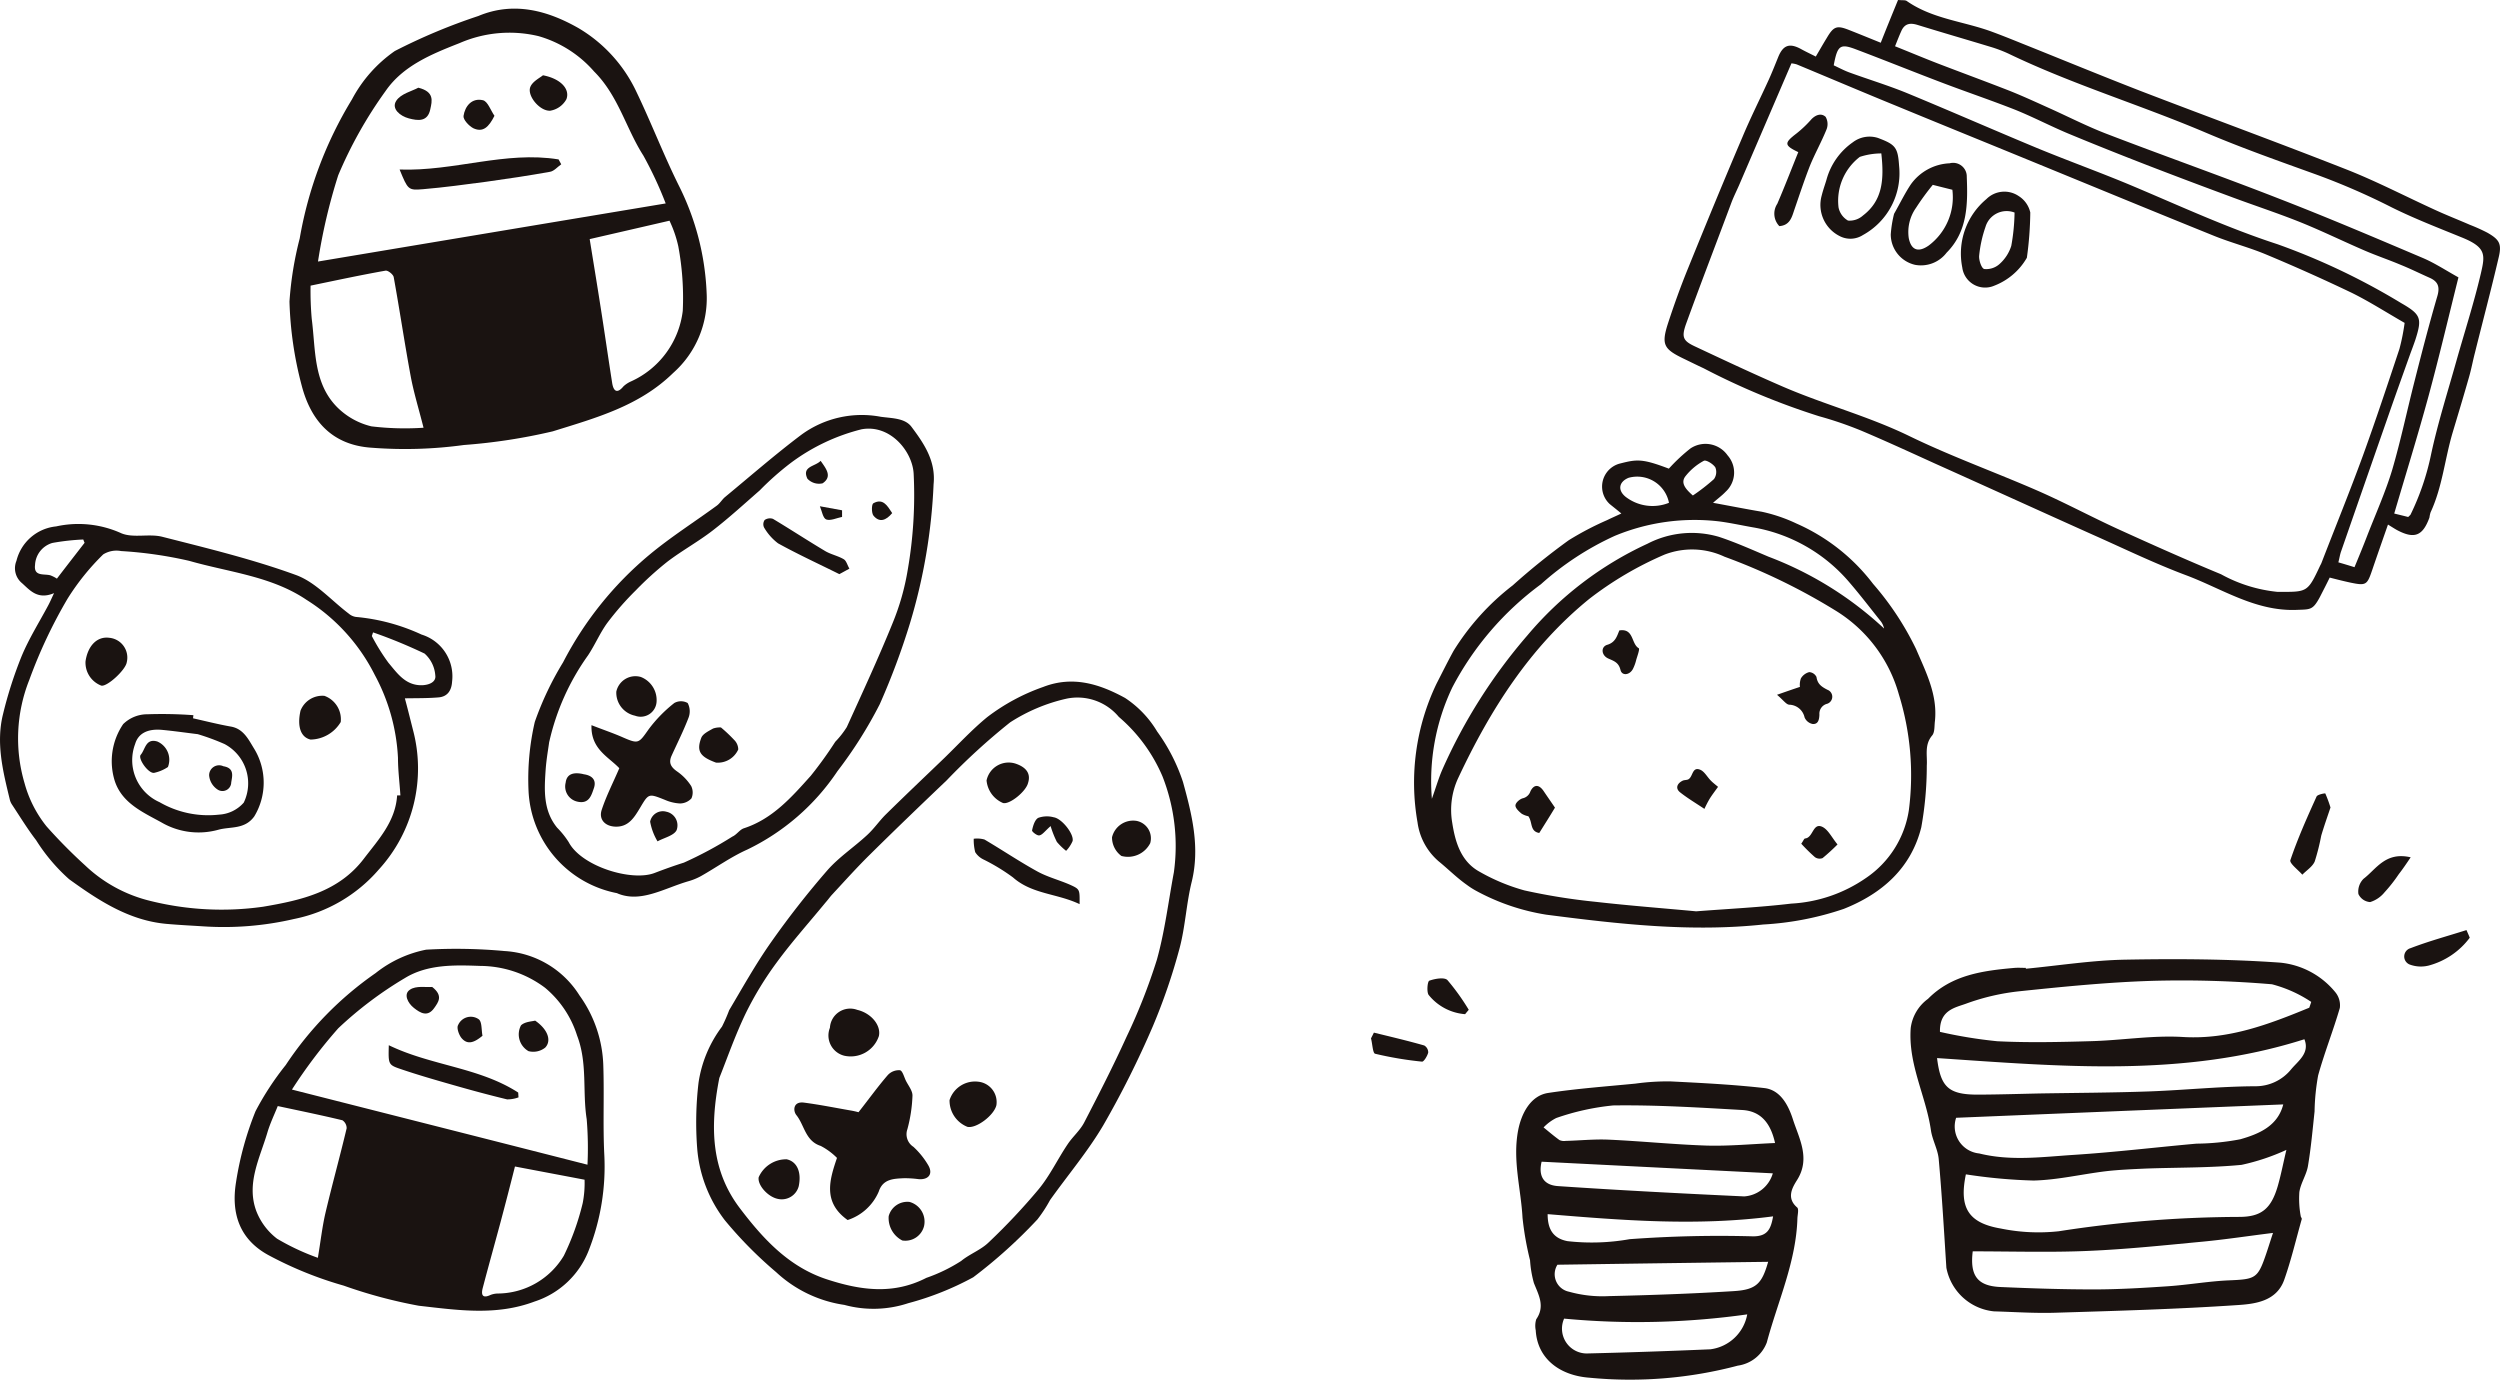 <svg xmlns="http://www.w3.org/2000/svg" xmlns:xlink="http://www.w3.org/1999/xlink" width="181.381" height="100.121" viewBox="0 0 181.381 100.121"><defs><clipPath id="a"><rect width="181.381" height="100.121" fill="none"/></clipPath></defs><g transform="translate(0 0)"><g transform="translate(0 0)" clip-path="url(#a)"><path d="M49.648,53.128c-2.171-.161-3.781-1.4-3.893-3.441a1.627,1.627,0,0,1,.037-.8c.653-.94.176-1.757-.169-2.625a7.992,7.992,0,0,1-.28-1.65,22.409,22.409,0,0,1-.546-3.086c-.114-2.106-.732-4.176-.318-6.349.236-1.218.9-2.516,2.178-2.709,2.091-.318,4.223-.471,6.327-.677a17.163,17.163,0,0,1,2.543-.161c2.27.114,4.553.228,6.813.484,1.216.136,1.771,1.345,2.062,2.233.437,1.387,1.317,2.853.31,4.443-.337.538-.791,1.3.007,1.985.136.109.037.511.022.772-.089,3.168-1.422,6.031-2.223,9.028a2.635,2.635,0,0,1-2.1,1.677,30.53,30.53,0,0,1-10.77.876M63.118,36.1c-.335-1.518-1.092-2.317-2.372-2.394-3.121-.179-6.24-.375-9.371-.332a17.729,17.729,0,0,0-4.133.913,3.4,3.4,0,0,0-.918.682c.38.31.754.63,1.154.918a.821.821,0,0,0,.454.06c1.047-.027,2.1-.139,3.143-.089,2.359.107,4.729.352,7.091.429,1.618.045,3.233-.112,4.952-.186m-.509,8.619c-5.046.064-10.1.136-15.28.211a1.294,1.294,0,0,0,.836,1.957,8.99,8.99,0,0,0,2.9.32c3.014-.069,6.044-.174,9.053-.362,1.64-.1,2.052-.543,2.5-2.126M46.182,37.458c-.238.975.092,1.7,1.2,1.769,4.5.305,9,.538,13.5.747A2.321,2.321,0,0,0,62.956,38.3q-8.355-.417-16.774-.844M61.1,48.533a56.858,56.858,0,0,1-13.286.308,1.8,1.8,0,0,0,1.747,2.526q4.44-.108,8.865-.3A3.114,3.114,0,0,0,61.1,48.533m1.876-7.111c-5.53.722-10.911.29-16.357-.161,0,1.02.34,1.752,1.446,1.96a15.687,15.687,0,0,0,4.505-.144,88.767,88.767,0,0,1,8.942-.206c1.037.007,1.3-.5,1.464-1.449" transform="translate(65.666 46.828)" fill="#1a1311" fill-rule="evenodd"/><path d="M40.3,30.2c1.223.3,2.451.588,3.655.933a.586.586,0,0,1,.288.511c-.062.256-.323.677-.452.662a25.921,25.921,0,0,1-3.4-.573c-.176-.042-.194-.727-.3-1.114.072-.141.144-.28.211-.419" transform="translate(59.378 44.719)" fill="#1a1311" fill-rule="evenodd"/><path d="M44.474,31.208a3.764,3.764,0,0,1-2.627-1.377c-.174-.186-.107-1,.032-1.052.4-.146,1.1-.268,1.317-.042A16.214,16.214,0,0,1,44.74,30.89c-.084.1-.176.211-.265.318" transform="translate(61.821 42.373)" fill="#1a1311" fill-rule="evenodd"/><path d="M64.247,28.742c2.4-.231,4.8-.613,7.207-.657,3.751-.069,7.5-.05,11.234.216a5.907,5.907,0,0,1,3.992,2.134,1.492,1.492,0,0,1,.337,1.151c-.476,1.637-1.116,3.243-1.573,4.893a16,16,0,0,0-.261,2.622c-.141,1.32-.26,2.645-.479,3.955-.109.645-.523,1.233-.623,1.881a6.984,6.984,0,0,0,.1,1.766c.012.069.092.149.072.208-.417,1.476-.767,2.975-1.275,4.411-.551,1.536-2.082,1.737-3.342,1.821-4.416.3-8.835.422-13.256.558-1.486.047-2.97-.057-4.461-.1a3.905,3.905,0,0,1-3.449-3.166c-.169-2.63-.32-5.262-.556-7.887-.067-.71-.464-1.379-.566-2.094-.36-2.493-1.662-4.768-1.464-7.416a3.094,3.094,0,0,1,1.253-2.109c1.719-1.747,3.994-2.047,6.287-2.248.275-.02.538,0,.811,0a.251.251,0,0,1,0,.062M84.8,31.573c.045-.141.1-.283.141-.424a9.4,9.4,0,0,0-2.848-1.278,77.512,77.512,0,0,0-8.721-.248c-3.193.1-6.391.419-9.577.752a16.269,16.269,0,0,0-3.89.9c-.784.29-1.943.454-1.9,2.049a34.052,34.052,0,0,0,4.161.68c2.273.112,4.57.06,6.845-.007,2.213-.062,4.448-.437,6.642-.3,3.312.194,6.225-.925,9.147-2.126M59.886,43.658c-.5,2.389.144,3.526,2.523,3.932a13.618,13.618,0,0,0,4.213.2,86.953,86.953,0,0,1,13.092-1.042c1.615,0,2.315-.6,2.791-2.206.248-.853.412-1.734.635-2.657a15.653,15.653,0,0,1-3.253,1.087c-2.3.223-4.652.184-6.972.27-.963.045-1.923.084-2.858.191-1.764.213-3.511.635-5.257.677a38.45,38.45,0,0,1-4.915-.449m23.024-5.074c-7.974.323-15.854.645-23.731.97a1.969,1.969,0,0,0,1.675,2.588c2.3.571,4.607.246,6.9.1,2.957-.191,5.9-.546,8.862-.811a17.627,17.627,0,0,0,3.178-.318c1.367-.387,2.722-.963,3.119-2.531M60.382,49.247c-.213,1.749.327,2.516,2.015,2.588,2.258.1,4.515.174,6.771.174,1.791,0,3.57-.107,5.361-.228,1.484-.1,2.957-.365,4.436-.429,1.95-.082,2.1-.134,2.717-1.953.151-.444.288-.891.486-1.489-1.744.216-3.4.469-5.061.63-2.8.265-5.6.561-8.4.677-2.739.117-5.481.03-8.324.03M57.794,35.225c.258,2.116.829,2.662,3.012,2.652,1.461-.007,2.908-.052,4.357-.084,2.675-.045,5.347-.055,8.016-.149,2.56-.094,5.108-.36,7.676-.375a3.316,3.316,0,0,0,2.637-1.238c.5-.6,1.36-1.169.953-2.173-8.793,2.8-17.694,1.967-26.651,1.367" transform="translate(82.744 41.541)" fill="#1a1311" fill-rule="evenodd"/><path d="M69.893,24.221c-.241.715-.476,1.379-.675,2.054a15.694,15.694,0,0,1-.469,1.861c-.156.375-.593.645-.9.963-.318-.362-.948-.829-.868-1.057.531-1.57,1.213-3.094,1.9-4.612.062-.149.613-.251.635-.223a9.483,9.483,0,0,1,.375,1.015" transform="translate(99.191 34.362)" fill="#1a1311" fill-rule="evenodd"/><path d="M75.061,27.754a5.485,5.485,0,0,1-2.977,2.02,2.324,2.324,0,0,1-1.4-.082.627.627,0,0,1,.087-1.181C72.1,28,73.466,27.632,74.823,27.2c.084.194.166.372.238.556" transform="translate(104.126 40.279)" fill="#1a1311" fill-rule="evenodd"/><path d="M72.769,25.122c-.315.469-.583.863-.871,1.233a10.928,10.928,0,0,1-1.027,1.307,2.17,2.17,0,0,1-1.042.707,1.013,1.013,0,0,1-.851-.583,1.305,1.305,0,0,1,.375-1.109c.93-.71,1.59-1.98,3.416-1.556" transform="translate(102.131 37.079)" fill="#1a1311" fill-rule="evenodd"/><path d="M101.161,38.061c-.409,1.169-.784,2.24-1.149,3.312s-.442,1.131-1.563.9c-.466-.1-.918-.213-1.516-.367-.223.464-.471.94-.715,1.417-.521.963-.68.886-1.724.928-2.967.1-5.369-1.536-7.976-2.513-2.315-.866-4.543-1.953-6.808-2.957-3.816-1.712-7.622-3.446-11.435-5.158-1.784-.811-3.555-1.628-5.359-2.389A26.724,26.724,0,0,0,59.889,30.2a51.99,51.99,0,0,1-8.381-3.481c-.5-.231-1-.481-1.506-.724-1.392-.677-1.561-1.015-1.084-2.513.439-1.342.913-2.667,1.446-3.975,1.3-3.205,2.612-6.4,3.97-9.579.59-1.409,1.283-2.781,1.915-4.173.246-.546.464-1.1.687-1.65.35-.829.8-.985,1.593-.571.33.184.665.342,1.119.571.283-.479.528-.913.791-1.34.509-.863.732-.943,1.647-.578.71.278,1.414.568,2.275.915C64.8,1.99,65.206,1,65.615,0c.33.032.531-.007.64.079,1.876,1.31,4.153,1.469,6.215,2.24.715.265,1.422.548,2.119.831,2.89,1.156,5.766,2.342,8.674,3.471,4.979,1.913,9.986,3.746,14.95,5.7,2.178.863,4.267,1.953,6.406,2.928.811.372,1.65.7,2.476,1.059a13.016,13.016,0,0,1,1.278.576c.863.494,1.057.8.824,1.779-.541,2.325-1.156,4.632-1.729,6.942-.151.578-.256,1.166-.422,1.739-.382,1.347-.789,2.692-1.193,4.039-.571,1.923-.744,3.947-1.6,5.788a2.053,2.053,0,0,0-.082.375c-.484,1.34-1.092,1.58-2.34.92-.171-.092-.345-.206-.672-.409M57.882,4.595c-1.288,3-2.55,5.932-3.813,8.872-.174.392-.362.772-.519,1.171-1.1,2.955-2.24,5.9-3.317,8.87-.342.968-.211,1.228.667,1.635,2.129,1,4.245,1.995,6.391,2.923,3.012,1.3,6.2,2.136,9.175,3.588,3.029,1.471,6.21,2.61,9.306,3.962,1.95.856,3.836,1.868,5.778,2.759,2.483,1.131,4.974,2.245,7.5,3.29a10.658,10.658,0,0,0,4.1,1.278c2.163,0,2.163.077,3.1-1.925a1.332,1.332,0,0,0,.109-.233c.995-2.575,2.037-5.133,2.985-7.728.93-2.568,1.791-5.16,2.65-7.746a15.029,15.029,0,0,0,.375-1.883c-1.392-.8-2.58-1.563-3.833-2.181q-3.048-1.459-6.165-2.761c-1.245-.528-2.585-.868-3.843-1.379-4.627-1.868-9.237-3.774-13.861-5.667-3.024-1.24-6.061-2.471-9.083-3.719-2.449-1-4.875-2.032-7.316-3.047a1.965,1.965,0,0,0-.39-.077m44.75,32.913c.122-.119.159-.146.174-.179A18.45,18.45,0,0,0,104.282,33c.486-2.28,1.2-4.52,1.829-6.763.6-2.131,1.285-4.24,1.789-6.394.315-1.357.4-1.9-1.4-2.622-1.7-.695-3.416-1.355-5.054-2.168a49.648,49.648,0,0,0-5.6-2.429c-2.647-.955-5.3-1.891-7.877-2.987-4.749-2.022-9.7-3.508-14.355-5.751a9.846,9.846,0,0,0-1.2-.459c-1.8-.546-3.6-1.067-5.391-1.62-.531-.161-.923-.1-1.166.437-.149.327-.28.667-.459,1.114,1.109.444,2.089.856,3.081,1.24,1.734.667,3.481,1.307,5.227,1.99.945.377,1.866.8,2.791,1.218,1.4.625,2.779,1.337,4.2,1.886,4.183,1.608,8.411,3.1,12.579,4.729,3.5,1.357,6.954,2.828,10.41,4.295.876.372,1.7.918,2.588,1.409-.744,2.977-1.414,5.833-2.183,8.659s-1.633,5.607-2.476,8.475c.332.082.66.161,1.022.253M60.949,4.741c.357.164.727.365,1.119.511,1.4.511,2.833.945,4.208,1.508,3.146,1.3,6.274,2.672,9.413,3.977,2.325.96,4.7,1.809,7,2.781,3.461,1.461,6.867,3.034,10.45,4.2a49.086,49.086,0,0,1,8.984,4.277c1.446.829,1.521,1.109,1.02,2.675-.112.327-.231.645-.352.968-.528,1.484-1.062,2.962-1.578,4.448Q99.482,35.045,97.762,40c-.084.233-.117.479-.2.8.412.119.757.223,1.171.352.335-.811.643-1.553.928-2.3.618-1.588,1.32-3.148,1.811-4.776.615-2.106,1.069-4.272,1.615-6.411.523-2.062,1.054-4.118,1.65-6.158.2-.667.079-1.069-.543-1.347-.7-.31-1.387-.653-2.106-.943-.861-.365-1.749-.662-2.613-1.035-1.563-.672-3.1-1.427-4.677-2.062-1.7-.682-3.451-1.248-5.16-1.891-2-.739-3.989-1.489-5.984-2.26-1.913-.742-3.816-1.5-5.7-2.283-1.3-.546-2.558-1.206-3.853-1.727C72.356,7.272,70.565,6.669,68.809,6c-2.072-.786-4.123-1.615-6.2-2.4-1.2-.461-1.387-.318-1.66,1.141" transform="translate(72.092 -0.001)" fill="#1a1311" fill-rule="evenodd"/><path d="M55.533,8.447c.452-.8.786-1.489,1.211-2.129a3.649,3.649,0,0,1,2.818-1.536.99.99,0,0,1,1.245.982c.079,1.967.067,3.967-1.461,5.5a2.34,2.34,0,0,1-2.283.886,2.268,2.268,0,0,1-1.771-2.211,8.629,8.629,0,0,1,.241-1.494m2.808-2.1a18.257,18.257,0,0,0-1.216,1.667,3.045,3.045,0,0,0-.528,2.193c.176.888.7,1.069,1.451.541a4.38,4.38,0,0,0,1.714-4.044c-.439-.109-.844-.211-1.422-.357" transform="translate(81.887 7.066)" fill="#1a1311" fill-rule="evenodd"/><path d="M53.67,7.135a4.868,4.868,0,0,1,1.918-2.722A2,2,0,0,1,57.4,4.1c1.263.476,1.449.672,1.538,2.015a5.114,5.114,0,0,1-2.627,5.034,1.679,1.679,0,0,1-1.7.065A2.527,2.527,0,0,1,53.32,8.294c.114-.457.278-.9.35-1.159m3.98-1.91a5.052,5.052,0,0,0-1.561.251,4.017,4.017,0,0,0-1.543,3.669,1.415,1.415,0,0,0,.687.953,1.443,1.443,0,0,0,1.084-.367c1.427-1.087,1.543-2.608,1.332-4.505" transform="translate(78.845 5.906)" fill="#1a1311" fill-rule="evenodd"/><path d="M62.116,10.406a4.655,4.655,0,0,1-2.359,2.022,1.673,1.673,0,0,1-2.327-1.322,5.143,5.143,0,0,1,1.747-4.955,1.846,1.846,0,0,1,2.354-.218,1.89,1.89,0,0,1,.834,1.186,25.648,25.648,0,0,1-.248,3.287m-.893-3.282a1.6,1.6,0,0,0-2.109,1.042,9.023,9.023,0,0,0-.459,2.082c-.032.33.169.928.37.973a1.433,1.433,0,0,0,1.089-.347,2.938,2.938,0,0,0,.871-1.332,14.584,14.584,0,0,0,.238-2.416" transform="translate(84.937 8.297)" fill="#1a1311" fill-rule="evenodd"/><path d="M53.621,6.071c-1.03-.494-1.03-.662-.132-1.35a8.263,8.263,0,0,0,1.1-1.049c.32-.32.712-.442,1.017-.161a1.053,1.053,0,0,1,.074.893c-.365.908-.849,1.766-1.218,2.672-.414,1.062-.772,2.156-1.146,3.238-.171.523-.327,1.069-1.067,1.126A1.3,1.3,0,0,1,52.1,9.82c.521-1.208.992-2.434,1.523-3.749" transform="translate(76.847 4.966)" fill="#1a1311" fill-rule="evenodd"/><path d="M59.823,14.78a12.777,12.777,0,0,1,1.565-1.464,1.96,1.96,0,0,1,2.7.506,1.881,1.881,0,0,1-.149,2.637c-.243.258-.533.469-.911.8,1.263.231,2.4.457,3.538.648a11.471,11.471,0,0,1,2.508.853,14.114,14.114,0,0,1,5.562,4.376,21.222,21.222,0,0,1,3.124,4.736c.715,1.672,1.568,3.315,1.367,5.225-.047.357,0,.819-.211,1.054-.566.687-.327,1.446-.38,2.193a25.07,25.07,0,0,1-.4,4.461c-.744,2.977-2.863,4.821-5.634,5.92a21.91,21.91,0,0,1-5.83,1.129c-5.292.563-10.527-.037-15.759-.715a15.833,15.833,0,0,1-5.041-1.712,5.661,5.661,0,0,1-.712-.454c-.724-.509-1.347-1.141-2.029-1.695a4.508,4.508,0,0,1-1.543-2.833,16.629,16.629,0,0,1,1.379-10.063c.412-.8.806-1.6,1.233-2.377a17.851,17.851,0,0,1,4.295-4.756,49.158,49.158,0,0,1,4.064-3.275,21.875,21.875,0,0,1,2.789-1.461c.283-.141.568-.261,1.027-.479-.357-.3-.6-.486-.849-.69a1.727,1.727,0,0,1,.8-2.947c1.208-.31,1.61-.332,3.5.385M61.768,46.9c2.4-.186,4.667-.293,6.919-.561a10.511,10.511,0,0,0,5.453-1.871,7.252,7.252,0,0,0,3.094-4.9,19.758,19.758,0,0,0-.727-8.416,10.422,10.422,0,0,0-4.57-6.061,44.411,44.411,0,0,0-8.073-3.92A5.551,5.551,0,0,0,59.5,21.02a25.066,25.066,0,0,0-5.438,3.2c-4.317,3.5-7.2,8.056-9.527,13.015a5.475,5.475,0,0,0-.432,3.218c.218,1.419.633,2.838,2,3.58a14.11,14.11,0,0,0,3.25,1.35,44.492,44.492,0,0,0,5.143.824c2.464.28,4.932.469,7.272.687M42.625,38.744c.308-.853.491-1.513.764-2.131a39.045,39.045,0,0,1,6.158-9.721,25.1,25.1,0,0,1,8.718-6.661,6.982,6.982,0,0,1,5.2-.5c1.211.4,2.407.938,3.592,1.439a25.564,25.564,0,0,1,8.381,5.21,1.382,1.382,0,0,0-.216-.494c-.759-.95-1.5-1.923-2.29-2.841a11.785,11.785,0,0,0-7.044-4.012c-.8-.141-1.585-.315-2.392-.422a15.105,15.105,0,0,0-7.6,1.047,21.062,21.062,0,0,0-5.356,3.511,21.9,21.9,0,0,0-6.428,7.483,15.8,15.8,0,0,0-1.481,8.1m17.2-21.493a2.347,2.347,0,0,0-2.93-1.814c-.7.283-.814.893-.218,1.377a3.193,3.193,0,0,0,3.148.437m1.737-.533a14.051,14.051,0,0,0,1.528-1.188.886.886,0,0,0,.1-.846c-.164-.258-.677-.568-.836-.481a4.255,4.255,0,0,0-1.34,1.129c-.35.464-.017.9.543,1.387" transform="translate(61.257 19.221)" fill="#1a1311" fill-rule="evenodd"/><path d="M51.965,21.3c.722-.253,1.149-.4,1.665-.573a1.329,1.329,0,0,1,.072-.62.989.989,0,0,1,.6-.452.628.628,0,0,1,.528.352c.074.514.365.707.791.928a.538.538,0,0,1-.01,1.015.742.742,0,0,0-.568.791c-.015.362-.087.707-.491.677a.8.8,0,0,1-.586-.479,1.168,1.168,0,0,0-1.114-.92c-.223-.02-.412-.318-.886-.719" transform="translate(76.96 29.109)" fill="#1a1311" fill-rule="evenodd"/><path d="M47.185,24.556c-.387.645-.764,1.238-1.141,1.841-.692-.114-.474-.779-.791-1.213A1.493,1.493,0,0,1,44.769,25c-.2-.164-.459-.4-.452-.6s.31-.459.528-.519a.758.758,0,0,0,.558-.506c.265-.536.64-.5.97,0,.265.394.536.779.811,1.186" transform="translate(65.633 34.037)" fill="#1a1311" fill-rule="evenodd"/><path d="M48.079,18.446c1.069-.166.851.965,1.407,1.29.092.042-.089.541-.176.829a3,3,0,0,1-.246.68c-.241.454-.8.511-.9.065-.136-.538-.461-.638-.873-.821-.523-.223-.573-.853-.087-1,.593-.174.707-.633.878-1.044" transform="translate(69.406 27.293)" fill="#1a1311" fill-rule="evenodd"/><path d="M52.008,23.78c-.258.36-.447.605-.613.873a8.021,8.021,0,0,0-.375.727c-.628-.419-1.223-.774-1.754-1.193-.35-.268-.268-.628.164-.848.139-.072.345-.035.459-.127.3-.211.253-.9.814-.677.318.124.516.528.784.794.134.139.29.258.521.452" transform="translate(72.64 33.307)" fill="#1a1311" fill-rule="evenodd"/><path d="M52.675,25.439c.146-.2.206-.38.28-.38.6-.055.551-1.206,1.283-.826.409.223.655.759,1.067,1.26a14.344,14.344,0,0,1-1.084.99.59.59,0,0,1-.556-.069,12.663,12.663,0,0,1-.99-.975" transform="translate(78.011 35.774)" fill="#1a1311" fill-rule="evenodd"/><path d="M9.21,16.917A28.75,28.75,0,0,1,13,6.837a9.934,9.934,0,0,1,3.111-3.511A42.553,42.553,0,0,1,22.168.786C24.761-.3,27.23.411,29.428,1.661a10.605,10.605,0,0,1,4.2,4.607c1.079,2.243,1.972,4.572,3.076,6.8a19.05,19.05,0,0,1,2.029,7.837,7.241,7.241,0,0,1-2.426,5.776c-2.449,2.4-5.59,3.258-8.743,4.24a41.457,41.457,0,0,1-6.443.99,31.354,31.354,0,0,1-6.659.2c-2.91-.179-4.443-1.967-5.108-4.508A26.555,26.555,0,0,1,8.466,21.5a24.882,24.882,0,0,1,.744-4.58m26.552-2.533a27.746,27.746,0,0,0-1.618-3.471c-1.268-1.977-1.806-4.334-3.573-6.1a8.433,8.433,0,0,0-4.039-2.57,9.061,9.061,0,0,0-5.724.506c-2.037.8-4.109,1.645-5.374,3.483a31.057,31.057,0,0,0-3.429,6.1A41.049,41.049,0,0,0,10.535,18.6c8.3-1.389,16.742-2.8,25.227-4.215m-17.57,16.27c-.357-1.407-.71-2.55-.928-3.714-.444-2.394-.8-4.808-1.236-7.21-.035-.194-.414-.5-.593-.469-1.744.308-3.473.68-5.438,1.087a23.081,23.081,0,0,0,.084,2.409c.29,2.223.1,4.63,1.826,6.391a5.234,5.234,0,0,0,2.506,1.409,20.271,20.271,0,0,0,3.779.1M30.247,16.972c.258,1.6.521,3.193.767,4.771.3,1.886.566,3.774.863,5.657.089.578.337.841.824.253a1.969,1.969,0,0,1,.536-.352A6.458,6.458,0,0,0,37,22.177a20.383,20.383,0,0,0-.325-4.687,8.684,8.684,0,0,0-.638-1.853c-1.982.459-3.717.858-5.788,1.335" transform="translate(12.536 0.375)" fill="#1a1311" fill-rule="evenodd"/><path d="M31.108,65.154a9.211,9.211,0,0,1-4.95-2.374,29.762,29.762,0,0,1-3.721-3.764,9.816,9.816,0,0,1-2.01-5.23,24.678,24.678,0,0,1,.1-4.768,8.931,8.931,0,0,1,1.7-4.054,11.915,11.915,0,0,0,.521-1.191c.98-1.652,1.92-3.337,3.017-4.9a64.614,64.614,0,0,1,4.111-5.255c.839-.955,1.948-1.685,2.883-2.555.5-.457.873-1.015,1.347-1.486,1.4-1.379,2.826-2.729,4.24-4.089,1.03-1,2.017-2.072,3.121-2.977a14.67,14.67,0,0,1,4.069-2.193c2.166-.839,4.116-.194,5.935.8A7.527,7.527,0,0,1,53.8,23.555a13.344,13.344,0,0,1,1.873,3.659c.648,2.345,1.245,4.729.635,7.235-.392,1.583-.464,3.245-.878,4.813a43.087,43.087,0,0,1-1.94,5.667,68.58,68.58,0,0,1-3.595,7.185c-1.121,1.905-2.578,3.622-3.868,5.436a10.035,10.035,0,0,1-.913,1.4,36.271,36.271,0,0,1-4.659,4.2,21.27,21.27,0,0,1-4.719,1.881,8.02,8.02,0,0,1-4.625.124M22.035,48.685c-.717,3.652-.568,6.768,1.516,9.49,1.665,2.188,3.516,4.21,6.267,5.118,2.419.791,4.808,1.149,7.235-.1a11.855,11.855,0,0,0,2.526-1.226c.613-.506,1.424-.794,1.992-1.345a45.426,45.426,0,0,0,3.637-3.868c.816-.99,1.374-2.183,2.1-3.26.36-.541.888-.987,1.191-1.561,1.062-2.052,2.121-4.118,3.076-6.222a42.385,42.385,0,0,0,2.2-5.587c.581-2.072.841-4.24,1.238-6.361a13.825,13.825,0,0,0-.824-6.949,11.69,11.69,0,0,0-3.173-4.324,3.9,3.9,0,0,0-3.828-1.312,12.657,12.657,0,0,0-4.056,1.712,46.7,46.7,0,0,0-4.61,4.213c-1.868,1.779-3.731,3.568-5.567,5.384-.948.933-1.841,1.933-2.749,2.91-.151.166-.29.365-.452.546-1.186,1.446-2.441,2.846-3.545,4.349A24.124,24.124,0,0,0,23.948,44c-.784,1.635-1.384,3.364-1.913,4.687" transform="translate(30.155 29.52)" fill="#1a1311" fill-rule="evenodd"/><path d="M3.925,20.34c-1.186.5-1.737-.191-2.327-.722A1.4,1.4,0,0,1,1.193,18a3.305,3.305,0,0,1,2.88-2.5,7.525,7.525,0,0,1,4.734.5c.871.362,2.01.01,2.967.253,3.26.831,6.547,1.625,9.7,2.774,1.429.521,2.563,1.846,3.828,2.8a1.018,1.018,0,0,0,.521.241,14.365,14.365,0,0,1,4.764,1.28A3.169,3.169,0,0,1,32.8,26.761c-.037.628-.32,1.087-.975,1.144-.786.067-1.58.055-2.451.069.191.7.387,1.5.588,2.29a10.868,10.868,0,0,1-2.476,10.127,10.952,10.952,0,0,1-6.155,3.592,22.477,22.477,0,0,1-6.6.533c-.893-.057-1.791-.1-2.684-.181C9.331,44.081,7.13,42.622,5.019,41.1a13.167,13.167,0,0,1-2.4-2.836c-.628-.816-1.171-1.709-1.744-2.575a1.149,1.149,0,0,1-.171-.4C.211,33.259-.3,31.217.218,29.126a30.172,30.172,0,0,1,1.342-4.19c.531-1.283,1.28-2.471,1.935-3.7.127-.236.226-.464.429-.9M28.812,35.018c.077,0,.151,0,.238,0-.057-.908-.176-1.819-.176-2.724a14.1,14.1,0,0,0-1.685-6.021,13.664,13.664,0,0,0-4.952-5.446c-2.548-1.722-5.629-2-8.5-2.826a29.781,29.781,0,0,0-4.95-.712,1.811,1.811,0,0,0-1.3.243A17.337,17.337,0,0,0,4.9,20.747,35.668,35.668,0,0,0,2.124,26.64a11.484,11.484,0,0,0-.34,7.5,8.611,8.611,0,0,0,1.593,3.124A37.412,37.412,0,0,0,6.182,40.1a10.386,10.386,0,0,0,4.533,2.523,21.408,21.408,0,0,0,8.366.471c2.789-.471,5.5-1.089,7.324-3.493,1.057-1.384,2.287-2.692,2.407-4.582M27.065,23.188c-.027.089-.055.174-.087.265a14.957,14.957,0,0,0,1.2,1.935c.657.779,1.258,1.685,2.488,1.633.526-.03.987-.261.915-.715a2.339,2.339,0,0,0-.777-1.58,36.466,36.466,0,0,0-3.739-1.538m-22.934-3.9c.692-.908,1.35-1.749,2.007-2.6a1.7,1.7,0,0,1-.094-.238A16.635,16.635,0,0,0,3.8,16.7a1.743,1.743,0,0,0-1.258,1.608c-.1.834.64.62,1.1.737a2.474,2.474,0,0,1,.484.243" transform="translate(0 22.692)" fill="#1a1311" fill-rule="evenodd"/><path d="M21.9,46.819a7.932,7.932,0,0,1-6.438-7.4,18.471,18.471,0,0,1,.452-5.026,22.558,22.558,0,0,1,2.052-4.324,25.19,25.19,0,0,1,6.277-7.815c1.536-1.278,3.245-2.362,4.875-3.553.231-.169.382-.439.593-.62,1.846-1.523,3.65-3.1,5.562-4.538a7.418,7.418,0,0,1,5.746-1.29c.811.112,1.732.089,2.216.715.908,1.213,1.784,2.483,1.613,4.178a40.832,40.832,0,0,1-1.717,10.1,52.245,52.245,0,0,1-2.188,5.858,31.466,31.466,0,0,1-3.069,4.86,16.461,16.461,0,0,1-6.555,5.694c-1.171.523-2.233,1.29-3.347,1.918a4.352,4.352,0,0,1-.9.37c-1.779.514-3.468,1.6-5.168.883M16.961,35.826c-.055.442-.2,1.226-.258,2.015-.1,1.479-.194,2.962.831,4.223a6.337,6.337,0,0,1,.839,1.047c.923,1.764,4.577,2.88,6.235,2.238.707-.27,1.432-.531,2.124-.749a28.349,28.349,0,0,0,3.521-1.891c.308-.134.526-.5.829-.6,2.087-.68,3.473-2.268,4.858-3.813a29.338,29.338,0,0,0,1.776-2.466,6.473,6.473,0,0,0,.834-1.062c1.129-2.488,2.28-4.969,3.307-7.5a17.673,17.673,0,0,0,1.121-3.945,31.572,31.572,0,0,0,.424-6.934c-.084-1.63-1.707-3.61-3.784-3.228A14.431,14.431,0,0,0,34.5,15.591a20.759,20.759,0,0,0-2.263,2c-1.129.985-2.223,1.99-3.4,2.9-1.049.814-2.228,1.459-3.287,2.263a23.85,23.85,0,0,0-2.322,2.106,21.5,21.5,0,0,0-2.054,2.347c-.531.729-.888,1.588-1.394,2.35a17.285,17.285,0,0,0-2.813,6.267" transform="translate(22.886 17.986)" fill="#1a1311" fill-rule="evenodd"/><path d="M11.686,5.488c3.965.139,7.671-1.362,11.534-.734.067.117.129.238.191.355-.273.191-.516.491-.811.543-1.536.275-3.079.509-4.63.722-1.521.2-3.052.412-4.59.541-1.077.092-1.092.037-1.695-1.427" transform="translate(17.307 6.812)" fill="#1a1311" fill-rule="evenodd"/><path d="M16.451,2.2c1.283.246,1.975,1,1.7,1.734a1.64,1.64,0,0,1-1.174.836c-.757.047-1.7-1.092-1.444-1.724.166-.414.722-.675.915-.846" transform="translate(22.944 3.262)" fill="#1a1311" fill-rule="evenodd"/><path d="M13.254,2.565c1.183.293,1,.965.871,1.553-.184.933-.886.853-1.563.672-.635-.169-1.27-.7-.918-1.26.323-.528,1.181-.724,1.61-.965" transform="translate(17.096 3.798)" fill="#1a1311" fill-rule="evenodd"/><path d="M15.8,4.082c-.417.836-.839,1.218-1.521.908-.32-.159-.754-.625-.724-.893.109-.724.608-1.33,1.407-1.146.35.082.561.734.839,1.131" transform="translate(20.074 4.32)" fill="#1a1311" fill-rule="evenodd"/><path d="M10.576,36.185a24.682,24.682,0,0,1,6.513-6.659,8.553,8.553,0,0,1,3.667-1.7,38.383,38.383,0,0,1,5.694.1,6.88,6.88,0,0,1,5.431,3.218,9.162,9.162,0,0,1,1.729,5.111c.072,2.153-.037,4.312.072,6.456a16.642,16.642,0,0,1-1.124,6.917,6.3,6.3,0,0,1-3.935,3.726c-2.784,1.049-5.562.628-8.406.305A35.281,35.281,0,0,1,14.774,52.2,27.149,27.149,0,0,1,9.43,50.049C7.19,48.888,6.6,46.938,6.962,44.7a23.152,23.152,0,0,1,1.414-5.151,20.749,20.749,0,0,1,2.2-3.362m21.885,7.24a25.331,25.331,0,0,0-.057-3.307c-.318-2.012.074-4.059-.7-6.071a7.416,7.416,0,0,0-2.315-3.454,7.892,7.892,0,0,0-4.7-1.59c-1.893-.069-3.836-.124-5.478.883a27.415,27.415,0,0,0-4.83,3.64,36.5,36.5,0,0,0-3.362,4.448c7.056,1.794,14.233,3.61,21.441,5.451M12.9,50.183c.206-1.233.318-2.255.551-3.258.484-2.054,1.049-4.084,1.538-6.143a.7.7,0,0,0-.305-.578c-1.486-.36-2.982-.665-4.694-1.032-.236.6-.556,1.248-.759,1.943-.553,1.853-1.541,3.7-.791,5.691a4.622,4.622,0,0,0,1.5,1.99,16.91,16.91,0,0,0,2.96,1.387m14.3-6.627q-.514,2.043-1.049,4.049c-.429,1.593-.873,3.181-1.29,4.768-.129.494-.022.784.573.5a1.549,1.549,0,0,1,.526-.1,5.618,5.618,0,0,0,4.786-2.744,18.6,18.6,0,0,0,1.37-3.821,7.584,7.584,0,0,0,.134-1.692c-1.714-.327-3.24-.613-5.049-.958" transform="translate(10.162 41.075)" fill="#1a1311" fill-rule="evenodd"/><path d="M11.377,30.566c3.079,1.491,6.55,1.6,9.388,3.434l.022.35a2.359,2.359,0,0,1-.829.146c-1.312-.318-2.617-.67-3.92-1.044-1.28-.365-2.563-.734-3.828-1.166-.886-.3-.866-.355-.834-1.719" transform="translate(16.832 45.267)" fill="#1a1311" fill-rule="evenodd"/><path d="M16.368,29.846c.935.64,1.206,1.469.732,1.96a1.384,1.384,0,0,1-1.211.256,1.4,1.4,0,0,1-.546-1.868c.273-.275.814-.285,1.025-.347" transform="translate(22.455 44.201)" fill="#1a1311" fill-rule="evenodd"/><path d="M13.745,28.863c.824.643.442,1.109.146,1.533-.476.672-1,.365-1.471-.01-.454-.357-.769-1.007-.29-1.322.439-.308,1.178-.164,1.615-.2" transform="translate(17.61 42.742)" fill="#1a1311" fill-rule="evenodd"/><path d="M15.194,31.118c-.618.516-1.089.67-1.513.184-.2-.231-.382-.754-.261-.953a1,1,0,0,1,1.5-.422c.243.191.186.786.27,1.191" transform="translate(19.816 44.026)" fill="#1a1311" fill-rule="evenodd"/><path d="M27.091,42.169c-1.819-1.293-1.305-2.925-.769-4.505a4.727,4.727,0,0,0-1.183-.871c-1.114-.357-1.174-1.5-1.762-2.233-.258-.318-.238-1.01.548-.908,1.121.146,2.235.37,3.359.566a6.1,6.1,0,0,1,.6.131c.734-.93,1.387-1.841,2.119-2.689a1.1,1.1,0,0,1,.883-.357c.194.03.305.5.442.772.181.357.484.724.471,1.082a10.671,10.671,0,0,1-.37,2.429,1.085,1.085,0,0,0,.437,1.273,5.808,5.808,0,0,1,1.067,1.32c.387.64.035,1.089-.7,1.025a7.8,7.8,0,0,0-1.049-.067c-.749.037-1.533.047-1.833.973a3.7,3.7,0,0,1-2.258,2.062" transform="translate(34.403 46.345)" fill="#1a1311" fill-rule="evenodd"/><path d="M36.156,29.278c-1.642-.782-3.451-.715-4.835-1.94a14.1,14.1,0,0,0-2.163-1.312,1.443,1.443,0,0,1-.576-.521,3.672,3.672,0,0,1-.107-.97,1.936,1.936,0,0,1,.779.055c1.285.757,2.533,1.6,3.853,2.325.767.419,1.637.63,2.429.99.645.3.628.335.62,1.374" transform="translate(42.171 36.319)" fill="#1a1311" fill-rule="evenodd"/><path d="M24.311,30.874a1.473,1.473,0,0,1,1.982-1.3c1.017.238,1.742,1.126,1.57,1.9A2.153,2.153,0,0,1,25.348,32.9a1.513,1.513,0,0,1-1.037-2.029" transform="translate(35.902 43.694)" fill="#1a1311" fill-rule="evenodd"/><path d="M29.909,31.654a1.488,1.488,0,0,1,1.268,1.695c-.166.734-1.454,1.712-2.1,1.575a2.052,2.052,0,0,1-1.3-1.94,1.942,1.942,0,0,1,2.129-1.33" transform="translate(41.115 46.832)" fill="#1a1311" fill-rule="evenodd"/><path d="M31.864,23.786c-.154.62-1.342,1.58-1.816,1.449A1.973,1.973,0,0,1,28.855,23.6a1.637,1.637,0,0,1,2.168-1.2c.566.206,1.094.6.841,1.387" transform="translate(42.722 33.025)" fill="#1a1311" fill-rule="evenodd"/><path d="M25.1,35.839a1.275,1.275,0,0,1-1.551.938c-.722-.164-1.461-1.017-1.36-1.566a2.183,2.183,0,0,1,2.029-1.3c.744.159,1.084.913.881,1.925" transform="translate(32.856 50.199)" fill="#1a1311" fill-rule="evenodd"/><path d="M27.516,35.162a1.48,1.48,0,0,1,1.052,1.744,1.4,1.4,0,0,1-1.58,1.052A1.828,1.828,0,0,1,26,36.194a1.4,1.4,0,0,1,1.521-1.032" transform="translate(38.476 52.042)" fill="#1a1311" fill-rule="evenodd"/><path d="M35.294,25.635a1.811,1.811,0,0,1-2.094.933,1.665,1.665,0,0,1-.68-1.355,1.576,1.576,0,0,1,1.766-1.191,1.286,1.286,0,0,1,1.007,1.613" transform="translate(48.16 35.533)" fill="#1a1311" fill-rule="evenodd"/><path d="M31.527,24.578c-.412.362-.59.633-.816.675-.161.037-.558-.278-.528-.367.069-.335.2-.772.449-.906a1.876,1.876,0,0,1,1.126-.04c.586.089,1.476,1.218,1.365,1.722a2.368,2.368,0,0,1-.471.712,4.618,4.618,0,0,1-.67-.648,7.051,7.051,0,0,1-.454-1.149" transform="translate(44.697 35.357)" fill="#1a1311" fill-rule="evenodd"/><path d="M9.17,21.2c.92.206,1.824.437,2.746.6s1.273.935,1.695,1.618a4.732,4.732,0,0,1,0,4.9c-.7.968-1.739.722-2.615.97a5.348,5.348,0,0,1-4.116-.533C5.547,28.02,4.039,27.37,3.5,25.775a4.79,4.79,0,0,1,.6-4.153,2.5,2.5,0,0,1,1.762-.715,30.672,30.672,0,0,1,3.337.067,1.642,1.642,0,0,0-.027.228m.357,1.151c-.9-.109-1.747-.233-2.6-.313-1.067-.1-1.737.263-1.96,1.022a3.334,3.334,0,0,0,1.766,4.22,7.058,7.058,0,0,0,4.324.906,2.565,2.565,0,0,0,1.791-.873,3.223,3.223,0,0,0-1.4-4.25,16.851,16.851,0,0,0-1.93-.712" transform="translate(4.836 30.915)" fill="#1a1311" fill-rule="evenodd"/><path d="M5.5,20.447c-.092.548-1.382,1.744-1.833,1.687a1.781,1.781,0,0,1-1.156-1.769c.169-1.144.849-1.816,1.709-1.707A1.441,1.441,0,0,1,5.5,20.447" transform="translate(3.694 27.614)" fill="#1a1311" fill-rule="evenodd"/><path d="M8.84,21.45a1.7,1.7,0,0,1,1.737-1.089,1.807,1.807,0,0,1,1.186,1.9,2.6,2.6,0,0,1-2.188,1.273c-.707-.166-.985-.935-.734-2.079" transform="translate(12.958 30.124)" fill="#1a1311" fill-rule="evenodd"/><path d="M19.318,25.364c-.784-.831-2.079-1.384-2.02-3.124.876.342,1.588.581,2.268.881,1.146.5,1.156.444,1.878-.581a10.046,10.046,0,0,1,1.863-1.908.989.989,0,0,1,.968,0,1.28,1.28,0,0,1,.069,1.054c-.36.945-.819,1.853-1.24,2.781-.228.519-.032.826.417,1.139a3.726,3.726,0,0,1,1.012,1.054,1.065,1.065,0,0,1,.017.891,1.147,1.147,0,0,1-.826.37,3.149,3.149,0,0,1-1.1-.263c-1.2-.476-1.174-.474-1.819.608-.407.672-.829,1.384-1.8,1.335-.737-.035-1.2-.538-.96-1.236.325-.987.811-1.933,1.273-3.007" transform="translate(25.616 30.373)" fill="#1a1311" fill-rule="evenodd"/><path d="M27.838,19.209c-1.58-.784-3.037-1.454-4.448-2.235a3.88,3.88,0,0,1-1.015-1.151.543.543,0,0,1,.045-.543.675.675,0,0,1,.6-.082c1.265.757,2.511,1.575,3.791,2.337.424.251.933.345,1.357.6.186.119.258.442.4.675-.258.141-.521.288-.732.4" transform="translate(33.059 22.446)" fill="#1a1311" fill-rule="evenodd"/><path d="M19.39,22.629a1.705,1.705,0,0,1-1.355-1.744,1.416,1.416,0,0,1,1.784-1.062,1.8,1.8,0,0,1,1.134,1.838,1.155,1.155,0,0,1-1.563.968" transform="translate(26.68 29.295)" fill="#1a1311" fill-rule="evenodd"/><path d="M22.028,21.274a10.862,10.862,0,0,1,.953.9.984.984,0,0,1,.3.695,1.625,1.625,0,0,1-1.613.955c-1.156-.422-1.439-.829-1.069-1.8.109-.29.541-.494.853-.672a1.482,1.482,0,0,1,.576-.079" transform="translate(30.281 31.506)" fill="#1a1311" fill-rule="evenodd"/><path d="M20.183,23.758a1.009,1.009,0,0,1,.749,1.34c-.2.4-.915.551-1.384.811a4.249,4.249,0,0,1-.536-1.427.936.936,0,0,1,1.171-.724" transform="translate(28.157 35.133)" fill="#1a1311" fill-rule="evenodd"/><path d="M17.844,22.679c.6.077.96.4.759,1-.181.519-.345,1.169-1.171.995a1.124,1.124,0,0,1-.881-1.382c.084-.715.692-.757,1.293-.618" transform="translate(24.489 33.493)" fill="#1a1311" fill-rule="evenodd"/><path d="M24.634,13.478c.39.561.871,1.134.141,1.628a1.153,1.153,0,0,1-1.1-.332c-.434-.908.571-.883.958-1.3" transform="translate(34.907 19.96)" fill="#1a1311" fill-rule="evenodd"/><path d="M26.968,15.508c-.452.541-.925.707-1.357.186-.154-.186-.144-.829-.01-.9.7-.387,1.015.176,1.367.715" transform="translate(37.763 21.719)" fill="#1a1311" fill-rule="evenodd"/><path d="M25.591,15.577c-.39.077-.839.3-1.156.186-.241-.1-.313-.62-.459-.958.533.1,1.067.191,1.61.293,0,.161,0,.32,0,.479" transform="translate(35.508 21.925)" fill="#1a1311" fill-rule="evenodd"/><path d="M6.113,23.562a2.906,2.906,0,0,1-1.015.427c-.432.032-1.183-1.054-.958-1.315.332-.38.35-1.211,1.2-.963a1.441,1.441,0,0,1,.772,1.851" transform="translate(6.071 32.086)" fill="#1a1311" fill-rule="evenodd"/><path d="M7.147,22.451c.829.131.643.732.573,1.176a.636.636,0,0,1-.968.528,1.366,1.366,0,0,1-.635-1.04.723.723,0,0,1,1.03-.665" transform="translate(9.056 33.142)" fill="#1a1311" fill-rule="evenodd"/></g></g></svg>
